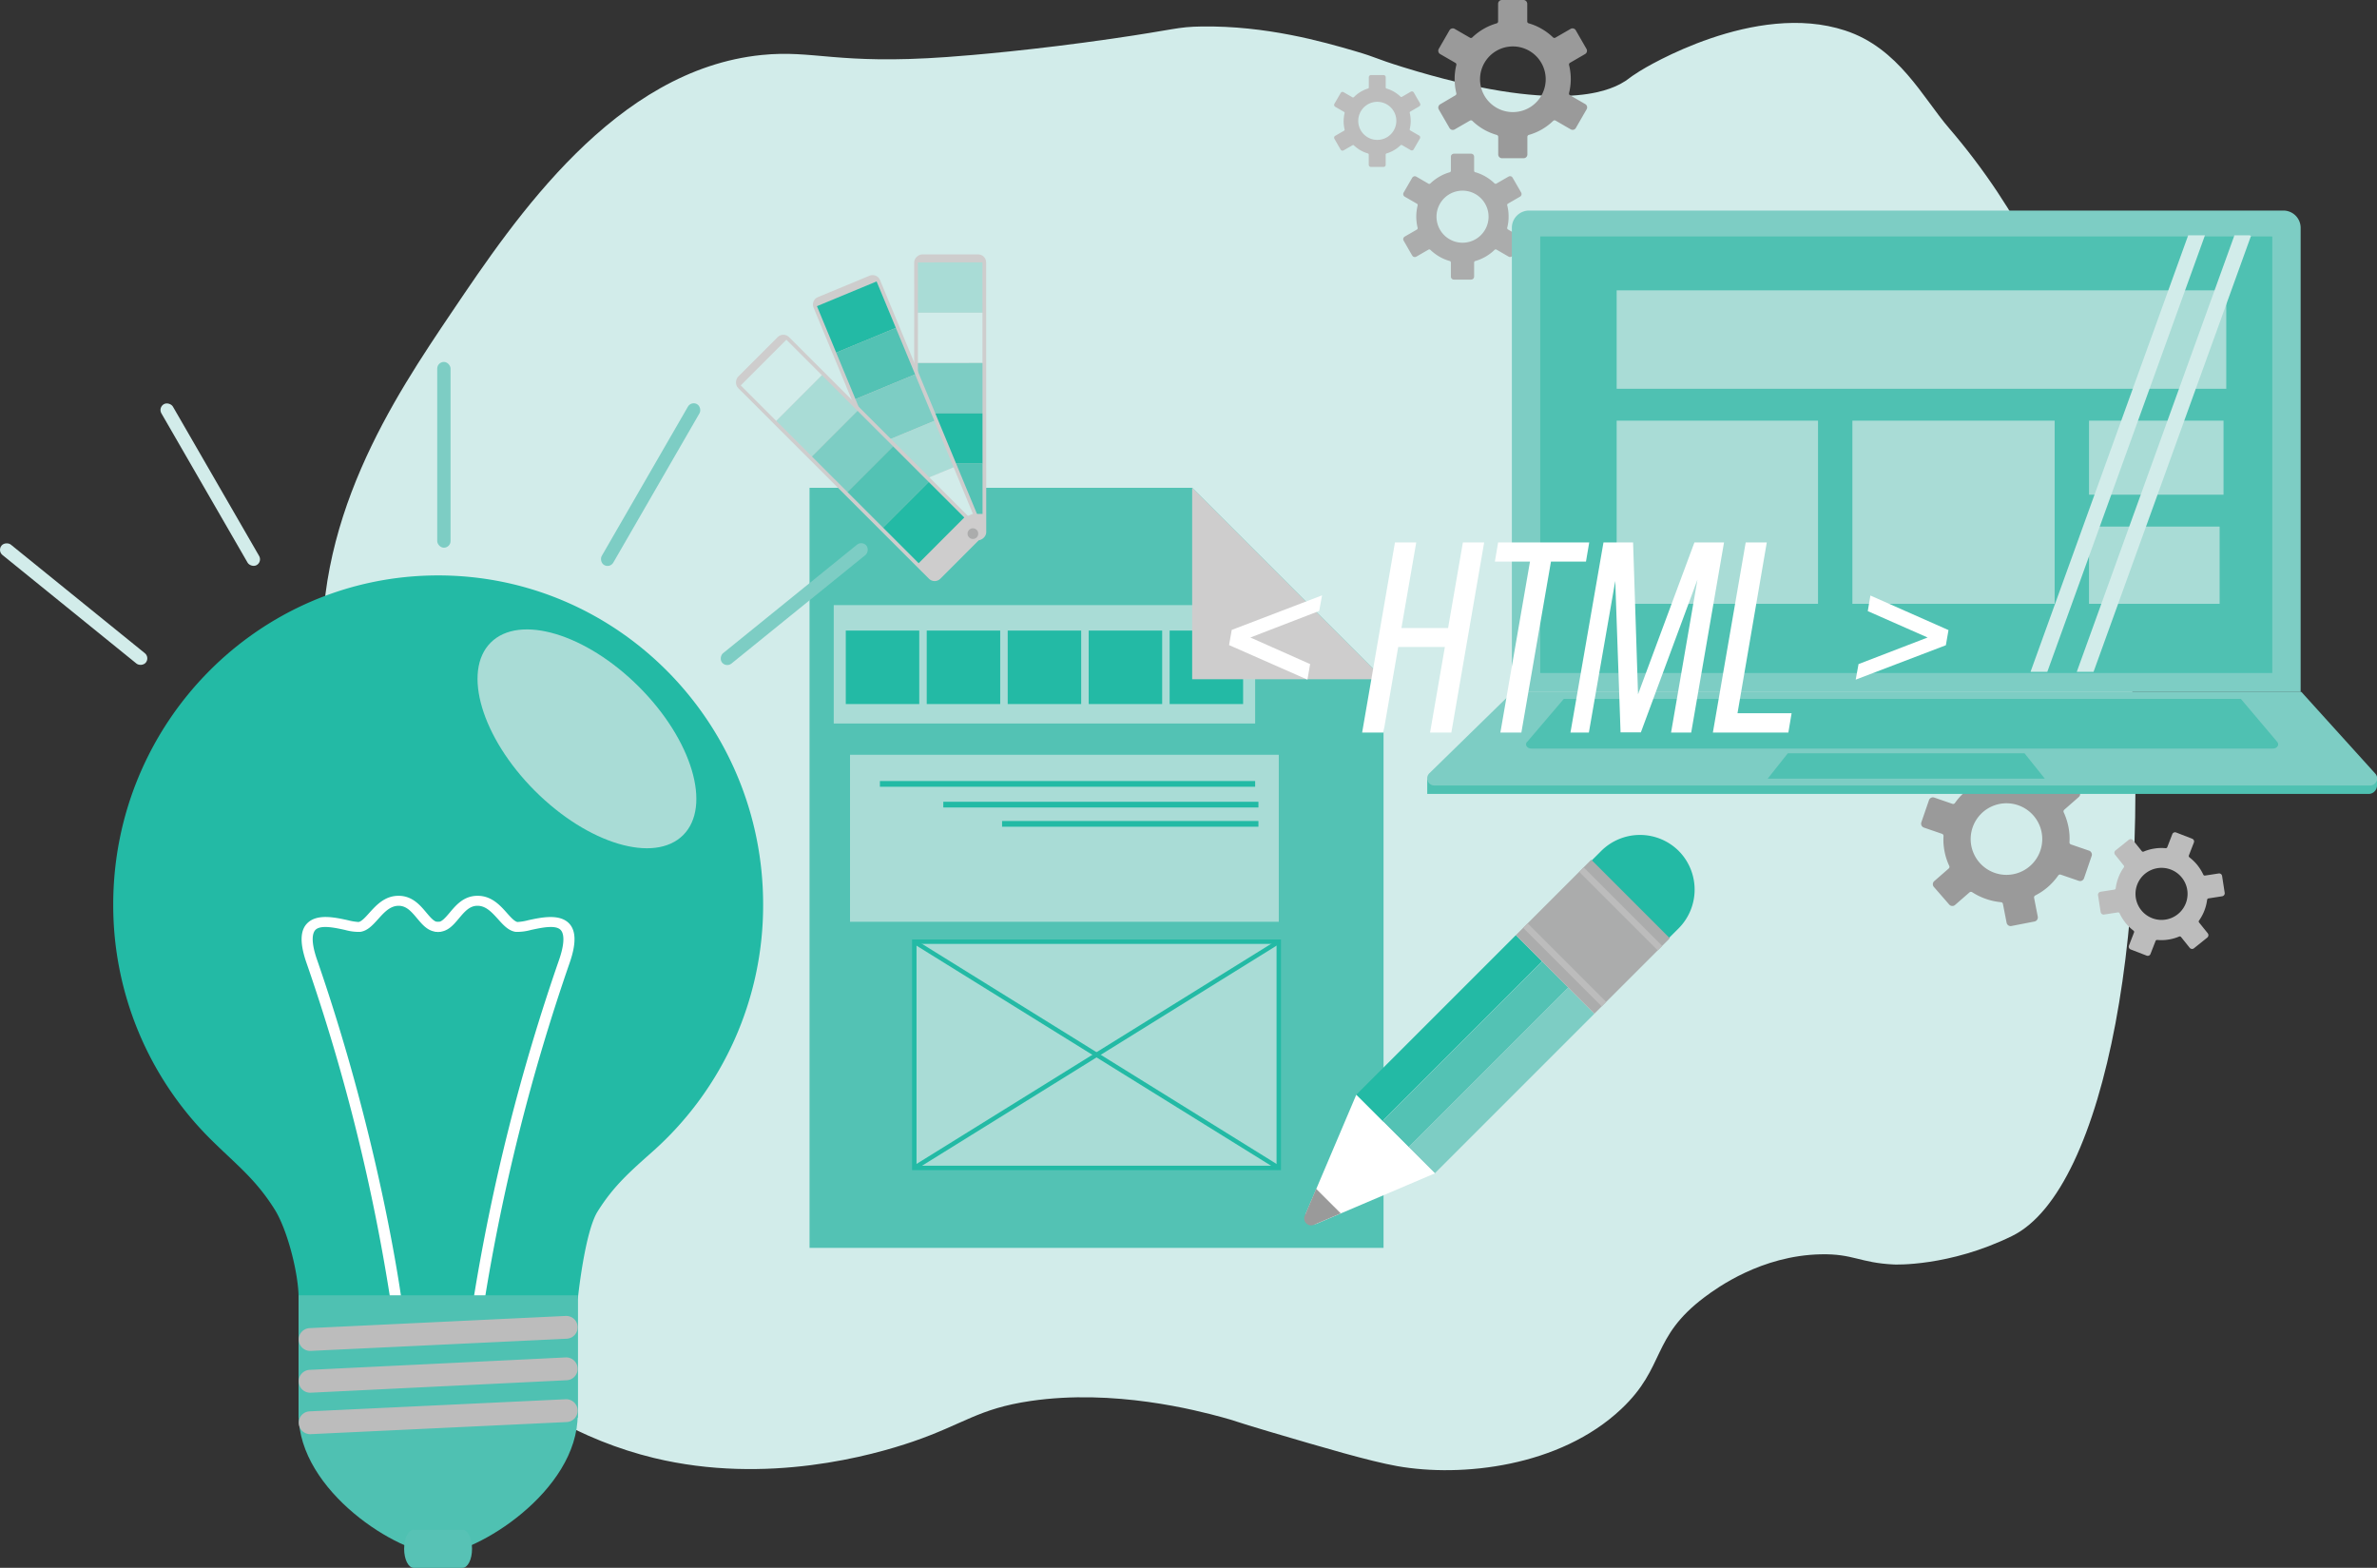 <svg id="Web_design" data-name="Web design" xmlns="http://www.w3.org/2000/svg" xmlns:xlink="http://www.w3.org/1999/xlink" viewBox="0 0 730.57 481.83"><rect x="0" y="0" width="730.57" height="481.83" fill="#333333" stroke="none"/><defs><style>.cls-1,.cls-11,.cls-12{fill:none;}.cls-2{fill:#d2ecea;}.cls-20,.cls-3{fill:#9a9a9a;}.cls-15,.cls-3,.cls-4,.cls-5{fill-rule:evenodd;}.cls-16,.cls-4{fill:#abacac;}.cls-19,.cls-5{fill:#bcbcbc;}.cls-6{fill:#7dcdc4;}.cls-7{fill:#4fc1b2;}.cls-8{fill:#a9dcd6;}.cls-9{clip-path:url(#clip-path);}.cls-10{fill:#53c2b4;}.cls-11,.cls-12{stroke:#23baa5;stroke-miterlimit:10;}.cls-11{stroke-width:1.36px;}.cls-12{stroke-width:1.75px;}.cls-13{fill:#23baa5;}.cls-14{fill:#cecdcd;}.cls-15,.cls-17{fill:#fff;}.cls-18{fill:#57c2b5;}</style><clipPath id="clip-path" transform="translate(-68.55 -65.7)"><rect class="cls-1" x="541.62" y="138.01" width="224.99" height="134.16"/></clipPath></defs><title>web-design</title><path class="cls-2" d="M178.79,426.77c.19.85.63,2.81,1.25,5,9.69,34.59,45,71.22,89.5,82,34.75,8.41,67.37-.86,79.48-5,15.82-5.42,20.13-10.15,36.3-12.52,25.7-3.77,51,2.88,58.83,5,4.52,1.22,3.36,1.12,14.39,4.38,16.95,5,30.85,9.11,39.43,10.64,19.76,3.51,50,.24,68.85-17.53,13.81-13,9-21.93,25.66-34.42,3.83-2.86,17.41-12.75,35.67-13.14,10-.22,12,2.64,22.53,3.13,0,0,16.87.77,36.3-8.77,29-14.25,43.79-98.82,35.68-183.37-4.5-46.79-11-105.75-55.08-157.09-8-9.28-15.49-24.63-31.92-30-27.74-9.13-61.35,11.35-63.21,12.52-4,2.5-3.11,2.38-5.63,3.75-3.93,2.14-19.45,9.73-67-5-9.38-2.91-7.52-2.81-15-5-9.68-2.83-27.13-7.8-46.94-7.51-7.69.11-7.8.9-27.54,3.75-23.9,3.46-43,5.09-50.69,5.63-33.88,2.43-40.9-2.25-57-.62-45,4.55-75.62,49.93-95.13,78.86-17.72,26.26-43.8,64.92-39.43,112.65,3.68,40.28,25.2,44.83,19.4,77.61C184,371.83,171.56,394.23,178.79,426.77Z" transform="translate(-68.55 -65.7)"/><path class="cls-3" d="M545.87,102.88Zm-5.25-20a10.09,10.09,0,1,0,3,7.14,10.06,10.06,0,0,0-3-7.14Zm-2.18-10a17.11,17.11,0,0,1,3.95,1.69,18.19,18.19,0,0,1,3.48,2.61.61.61,0,0,0,.74.09l4.69-2.71h0a1.13,1.13,0,0,1,.86-.1,1.11,1.11,0,0,1,.7.54l0,0,3.29,5.72a1.14,1.14,0,0,1,.12.88,1.16,1.16,0,0,1-.54.71l0,0L551.09,85a.62.62,0,0,0-.29.68h0a18.21,18.21,0,0,1,.39,2.13,17,17,0,0,1,0,4.35,18.77,18.77,0,0,1-.39,2.14.62.62,0,0,0,.33.7l4.65,2.69h0a1.16,1.16,0,0,1,.42,1.59l-3.31,5.75h0a1.15,1.15,0,0,1-.7.54,1.18,1.18,0,0,1-.88-.12l0,0-4.65-2.69a.63.63,0,0,0-.74.09,17.83,17.83,0,0,1-3.48,2.62,17.33,17.33,0,0,1-4,1.69.63.63,0,0,0-.45.6v5.41a1.16,1.16,0,0,1-1.16,1.16h-6.64a1.16,1.16,0,0,1-1.16-1.16v-5.41a.62.62,0,0,0-.48-.6,18.1,18.1,0,0,1-4-1.69,17.77,17.77,0,0,1-3.47-2.62.63.63,0,0,0-.77-.07l-4.66,2.69a1.16,1.16,0,0,1-1.59-.42l0,0-3.3-5.71h0a1.17,1.17,0,0,1,.42-1.58L515.86,95a.6.6,0,0,0,.29-.68h0a18.77,18.77,0,0,1-.39-2.14,18.26,18.26,0,0,1,0-4.35,18.21,18.21,0,0,1,.39-2.13.6.6,0,0,0-.32-.7l-4.66-2.69a1.19,1.19,0,0,1-.42-1.59l0,0,3.3-5.72h0a1.16,1.16,0,0,1,.71-.54,1.14,1.14,0,0,1,.88.11h0l4.69,2.71a.6.6,0,0,0,.75-.1,17.61,17.61,0,0,1,3.46-2.6,17.89,17.89,0,0,1,4-1.7.61.61,0,0,0,.45-.59V66.86a1.19,1.19,0,0,1,.34-.82,1.16,1.16,0,0,1,.82-.34h6.64a1.16,1.16,0,0,1,.82.34,1.19,1.19,0,0,1,.34.82v5.42A.61.61,0,0,0,538.44,72.88Z" transform="translate(-68.55 -65.7)"/><path class="cls-4" d="M527.88,142.54Zm-4.18-15.92a8,8,0,1,0,2.36,5.69,8,8,0,0,0-2.36-5.69Zm-1.73-8a14,14,0,0,1,3.15,1.34,14.37,14.37,0,0,1,2.76,2.08.5.5,0,0,0,.59.08l3.74-2.16h0a.92.92,0,0,1,1.24.35l0,0,2.63,4.56a1,1,0,0,1,.09.7.89.89,0,0,1-.43.56l0,0-3.7,2.14a.49.49,0,0,0-.24.54h0a15.47,15.47,0,0,1,.32,1.7,15.1,15.1,0,0,1,0,3.47,15.47,15.47,0,0,1-.32,1.7.5.5,0,0,0,.26.56l3.71,2.14h0a.89.89,0,0,1,.43.56,1,1,0,0,1-.09.7l-2.64,4.58h0a.89.89,0,0,1-.56.43.91.91,0,0,1-.7-.09h0l-3.71-2.15a.5.5,0,0,0-.59.08,14.37,14.37,0,0,1-2.76,2.08,14,14,0,0,1-3.18,1.35.49.49,0,0,0-.35.47v4.31a1,1,0,0,1-.27.66,1,1,0,0,1-.66.27h-5.29a1,1,0,0,1-.65-.27.92.92,0,0,1-.27-.66v-4.31a.49.49,0,0,0-.38-.48,14,14,0,0,1-3.16-1.34,14.37,14.37,0,0,1-2.76-2.08.49.49,0,0,0-.61-.06l-3.71,2.14a.94.94,0,0,1-.71.09.92.92,0,0,1-.56-.43l0,0-2.63-4.56h0a.91.91,0,0,1-.1-.7.93.93,0,0,1,.43-.56l3.74-2.16a.5.5,0,0,0,.23-.54h0a13.42,13.42,0,0,1-.31-1.7,13.74,13.74,0,0,1,0-3.47,13.42,13.42,0,0,1,.31-1.7.49.49,0,0,0-.26-.56l-3.71-2.14a.93.93,0,0,1-.43-.56.91.91,0,0,1,.1-.7v0l2.63-4.55h0a.92.92,0,0,1,.56-.43.94.94,0,0,1,.71.09h0l3.73,2.16a.5.5,0,0,0,.6-.09,14.43,14.43,0,0,1,2.76-2.07,13.94,13.94,0,0,1,3.17-1.35.49.49,0,0,0,.36-.47v-4.31a.92.92,0,0,1,.27-.66,1,1,0,0,1,.65-.27h5.29a1,1,0,0,1,.66.27,1,1,0,0,1,.27.66v4.31A.49.49,0,0,0,522,118.65Z" transform="translate(-68.55 -65.7)"/><path class="cls-5" d="M499,110.29Zm-3-11.58a5.85,5.85,0,1,0,1.71,4.14A5.83,5.83,0,0,0,496,98.71Zm-1.26-5.79a10.11,10.11,0,0,1,2.29,1,9.93,9.93,0,0,1,2,1.52.36.36,0,0,0,.43,0l2.72-1.57h0a.73.73,0,0,1,.5-.06.7.7,0,0,1,.4.32l0,0L505,97.47a.65.65,0,0,1,.06.51.64.64,0,0,1-.31.41h0L502,100a.37.37,0,0,0-.17.4h0a9.71,9.71,0,0,1,.22,1.24,10.39,10.39,0,0,1,.08,1.26,10.66,10.66,0,0,1-.08,1.26,9.88,9.88,0,0,1-.22,1.23.36.36,0,0,0,.19.41l2.69,1.55h0a.65.65,0,0,1,.31.4.68.68,0,0,1-.06.52l-1.92,3.33h0a.68.68,0,0,1-.4.31.7.7,0,0,1-.51-.07h0l-2.69-1.56a.36.36,0,0,0-.43.06,10.27,10.27,0,0,1-2,1.51,9.85,9.85,0,0,1-2.31,1,.36.36,0,0,0-.26.35v3.13a.7.7,0,0,1-.2.48.67.67,0,0,1-.47.19H489.9a.67.67,0,0,1-.47-.19.7.7,0,0,1-.2-.48v-3.13a.36.36,0,0,0-.28-.35,10.45,10.45,0,0,1-4.3-2.49.35.35,0,0,0-.45,0l-2.69,1.55a.66.66,0,0,1-.51.07.67.67,0,0,1-.41-.31l0,0-1.91-3.32h0a.65.65,0,0,1-.06-.51.65.65,0,0,1,.31-.4l2.71-1.57a.36.36,0,0,0,.17-.4h0a9.88,9.88,0,0,1-.22-1.23,10.66,10.66,0,0,1-.08-1.26,10.39,10.39,0,0,1,.08-1.26,9.71,9.71,0,0,1,.22-1.24.36.36,0,0,0-.19-.41l-2.69-1.55a.64.64,0,0,1-.31-.41.65.65,0,0,1,.06-.51v0l1.92-3.31h0a.69.69,0,0,1,.41-.32.71.71,0,0,1,.51.07h0l2.71,1.57a.38.38,0,0,0,.44-.06A10.24,10.24,0,0,1,489,92.91a.35.35,0,0,0,.26-.34V89.43a.67.67,0,0,1,.2-.47.63.63,0,0,1,.47-.2h3.85a.63.63,0,0,1,.47.2.67.67,0,0,1,.2.47v3.14A.36.36,0,0,0,494.7,92.92Z" transform="translate(-68.55 -65.7)"/><path class="cls-3" d="M701.15,334.7Zm-9.77-20.26a11,11,0,1,0,4.65,7,11,11,0,0,0-4.65-7ZM687,304.2a19.46,19.46,0,0,1,8.83,3.05.66.66,0,0,0,.81-.06l4.45-3.87,0,0A1.28,1.28,0,0,1,702,303a1.26,1.26,0,0,1,.87.43l0,0,4.71,5.42a1.26,1.26,0,0,1,.31.92,1.28,1.28,0,0,1-.43.87l0,0L703,314.55a.68.68,0,0,0-.17.79h0a20.08,20.08,0,0,1,.86,2.2,20.93,20.93,0,0,1,.6,2.3,21.32,21.32,0,0,1,.31,2.35,18.62,18.62,0,0,1,0,2.36.68.68,0,0,0,.5.68l5.53,1.9h0a1.22,1.22,0,0,1,.72.65,1.19,1.19,0,0,1,.06,1l-2.34,6.84h0a1.27,1.27,0,0,1-1.61.78h0l-5.54-1.9a.67.67,0,0,0-.77.25,19.52,19.52,0,0,1-3.16,3.52,19.13,19.13,0,0,1-3.91,2.63.68.68,0,0,0-.35.74l1.13,5.78a1.28,1.28,0,0,1-.2.94,1.26,1.26,0,0,1-.8.54l-7.1,1.38a1.23,1.23,0,0,1-.94-.19,1.29,1.29,0,0,1-.54-.81l-1.13-5.78a.66.66,0,0,0-.63-.54,19,19,0,0,1-4.58-1,19.45,19.45,0,0,1-4.25-2.07.69.69,0,0,0-.84.08l-4.42,3.85a1.21,1.21,0,0,1-.92.3,1.24,1.24,0,0,1-.87-.43l0,0-4.72-5.42h0a1.26,1.26,0,0,1-.31-.92,1.28,1.28,0,0,1,.43-.86l4.44-3.87a.67.67,0,0,0,.18-.79h0a20.12,20.12,0,0,1-.87-2.2,18.89,18.89,0,0,1-.59-2.3,19.16,19.16,0,0,1-.31-2.35,18.61,18.61,0,0,1,0-2.36.67.67,0,0,0-.5-.68l-5.53-1.9a1.26,1.26,0,0,1-.72-.64,1.3,1.3,0,0,1-.06-1v0l2.34-6.79h0a1.25,1.25,0,0,1,.64-.73,1.3,1.3,0,0,1,1-.06h0l5.57,1.92a.67.67,0,0,0,.78-.27,19.43,19.43,0,0,1,3.16-3.5,18.7,18.7,0,0,1,3.9-2.64.69.69,0,0,0,.36-.73l-1.13-5.78a1.26,1.26,0,0,1,.19-.95,1.31,1.31,0,0,1,.81-.54l7.09-1.38a1.26,1.26,0,0,1,.95.19,1.3,1.3,0,0,1,.53.81l1.13,5.78A.67.67,0,0,0,687,304.2Z" transform="translate(-68.55 -65.7)"/><path class="cls-5" d="M738.37,353.49Zm1.85-16.3a8,8,0,0,0-10.57-4.09,8,8,0,1,0,10.57,4.09Zm1.25-8a14.17,14.17,0,0,1,2.45,2.38,14.85,14.85,0,0,1,1.82,2.94.48.48,0,0,0,.52.27l4.25-.65h0a.92.92,0,0,1,1,.78v0l.8,5.17a.93.93,0,0,1-.77,1.06h0l-4.22.66a.49.49,0,0,0-.41.42h0a14.75,14.75,0,0,1-.32,1.69,15,15,0,0,1-.53,1.65,14,14,0,0,1-.72,1.57,16.27,16.27,0,0,1-.9,1.46.48.48,0,0,0,0,.62l2.67,3.32h0a.95.95,0,0,1-.14,1.3l-4.11,3.3h0a.9.9,0,0,1-.68.2,1,1,0,0,1-.62-.34l0,0-2.67-3.33a.5.5,0,0,0-.57-.14,14.16,14.16,0,0,1-6.76,1.05.49.49,0,0,0-.5.31l-1.56,4a.91.91,0,0,1-.48.5.92.92,0,0,1-.71,0l-4.91-1.9a.94.94,0,0,1-.51-.49.92.92,0,0,1,0-.71l1.55-4a.49.49,0,0,0-.18-.59,14.11,14.11,0,0,1-2.44-2.38,14.78,14.78,0,0,1-1.82-2.93.49.49,0,0,0-.55-.27l-4.22.65a.9.9,0,0,1-.68-.17.93.93,0,0,1-.37-.6v0l-.8-5.18h0a.9.9,0,0,1,.17-.68.89.89,0,0,1,.6-.37l4.24-.66a.49.49,0,0,0,.42-.42h0a14.35,14.35,0,0,1,.32-1.69,15,15,0,0,1,.53-1.65,13.21,13.21,0,0,1,.72-1.57,12,12,0,0,1,.9-1.47.48.48,0,0,0,0-.61l-2.67-3.33a.93.93,0,0,1-.2-.68.9.9,0,0,1,.34-.61l0,0,4.09-3.29h0a.92.92,0,0,1,.67-.2.9.9,0,0,1,.62.34h0l2.7,3.35a.48.48,0,0,0,.58.14,14,14,0,0,1,3.31-.93,13.55,13.55,0,0,1,3.43-.11.5.5,0,0,0,.51-.31l1.55-4a.91.91,0,0,1,.49-.51.94.94,0,0,1,.7,0l4.92,1.91a.94.94,0,0,1,.51.49.89.89,0,0,1,0,.7l-1.55,4A.5.5,0,0,0,741.47,329.16Z" transform="translate(-68.55 -65.7)"/><path class="cls-6" d="M470,64.71H701.8a5.3,5.3,0,0,1,5.3,5.3V212.67a0,0,0,0,1,0,0H464.67a0,0,0,0,1,0,0V70A5.3,5.3,0,0,1,470,64.71Z"/><path class="cls-7" d="M438.66,239.55H730.57a0,0,0,0,1,0,0v1.88A2.6,2.6,0,0,1,728,244H438.66a0,0,0,0,1,0,0v-4.48A0,0,0,0,1,438.66,239.55Z"/><rect class="cls-7" x="473.39" y="72.67" width="224.99" height="134.16"/><path class="cls-6" d="M797,307.1H509.33a2.19,2.19,0,0,1-1.46-3.76l25.59-25H775.88l22.67,25.06A2.18,2.18,0,0,1,797,307.1Z" transform="translate(-68.55 -65.7)"/><path class="cls-7" d="M767.07,295.77H539.25c-1.51,0-2.25-1.46-1.15-2.28l11.08-13h208.1l11,13C769.3,294.4,768.54,295.77,767.07,295.77Z" transform="translate(-68.55 -65.7)"/><rect class="cls-8" x="496.88" y="89.23" width="187.36" height="30.25"/><polygon class="cls-7" points="628.46 239.29 543.31 239.29 549.48 231.51 622.24 231.51 628.46 239.29"/><rect class="cls-8" x="496.88" y="129.28" width="61.89" height="56.29"/><rect class="cls-8" x="569.33" y="129.28" width="62.17" height="56.29"/><rect class="cls-8" x="642.06" y="129.28" width="41.34" height="22.75"/><rect class="cls-8" x="642.06" y="161.83" width="40.14" height="23.74"/><g class="cls-9"><rect class="cls-2" x="716.92" y="131.81" width="4.85" height="147.17" transform="translate(43.98 -297.82) rotate(19.86)"/><rect class="cls-2" x="730.73" y="132.94" width="4.85" height="147.17" transform="translate(45.18 -302.44) rotate(19.86)"/></g><polygon class="cls-10" points="248.81 383.5 425.23 383.5 425.23 208.74 366.41 149.92 248.81 149.92 248.81 383.5"/><rect class="cls-8" x="261.25" y="231.96" width="131.78" height="51.32"/><rect class="cls-8" x="281.01" y="289.4" width="112.02" height="69.53"/><rect class="cls-8" x="256.25" y="185.97" width="129.52" height="36.38"/><line class="cls-11" x1="281.01" y1="289.4" x2="393.03" y2="358.93"/><rect class="cls-11" x="281.01" y="289.4" width="112.02" height="69.53"/><line class="cls-11" x1="281.01" y1="358.93" x2="393.03" y2="289.4"/><line class="cls-12" x1="270.44" y1="240.91" x2="385.77" y2="240.91"/><line class="cls-12" x1="289.92" y1="247.28" x2="386.78" y2="247.28"/><line class="cls-12" x1="307.99" y1="253.19" x2="386.78" y2="253.19"/><rect class="cls-13" x="259.95" y="193.79" width="22.58" height="22.58"/><rect class="cls-13" x="334.61" y="193.79" width="22.58" height="22.58"/><rect class="cls-13" x="309.72" y="193.79" width="22.58" height="22.58"/><rect class="cls-13" x="284.83" y="193.79" width="22.58" height="22.58"/><rect class="cls-13" x="359.49" y="193.79" width="22.58" height="22.58"/><polygon class="cls-14" points="366.41 208.74 366.41 149.92 425.23 208.74 366.41 208.74"/><path class="cls-15" d="M471.22,269.79l-18.37-8.17L474,253.46l.88-4.79-27.76,10.62-.82,4.66,24.09,10.62Zm41.41-5.25-4.55,26.3h6.54l10.09-58.44h-6.54l-4.55,26.3H499.28l4.55-26.3h-6.54L487.2,290.84h6.54l4.55-26.3Zm23.51,26.3,9.1-52.55H556l1-5.89H529l-1,5.89h10.79l-9.1,52.55Zm54.12-47-8.11,47h6.19l10.09-58.44h-9.1L572,279.06l-1.52-46.66h-9.1l-10.15,58.44h5.66l8.11-46.6,1.63,46.54h6.24Zm27.94,47,1-5.95H602.57l9-52.49h-6.48L595,290.84Zm20.7-16.27L666.61,264l.81-4.66-24-10.62-.81,4.79L661,261.62l-21.23,8.17Z" transform="translate(-68.55 -65.7)"/><rect class="cls-14" x="316.69" y="176.76" width="87.85" height="22.12" rx="2.46" transform="translate(479.74 -238.57) rotate(89.98)"/><rect class="cls-8" x="352.87" y="144.16" width="15.46" height="19.85" transform="translate(446 -272.28) rotate(89.98)"/><rect class="cls-2" x="352.87" y="159.62" width="15.46" height="19.85" transform="translate(461.46 -256.83) rotate(89.98)"/><rect class="cls-6" x="352.88" y="175.08" width="15.46" height="19.85" transform="translate(476.93 -241.38) rotate(89.98)"/><rect class="cls-13" x="352.89" y="190.54" width="15.46" height="19.85" transform="translate(492.39 -225.93) rotate(89.98)"/><rect class="cls-10" x="352.89" y="206" width="15.46" height="19.85" transform="translate(507.86 -210.49) rotate(89.98)"/><path class="cls-14" d="M350.36,236.84l-31.77-76.61a2.47,2.47,0,0,1,1.33-3.21l15.89-6.59a2.47,2.47,0,0,1,3.21,1.33l31.77,76.61a2.46,2.46,0,0,1-1.33,3.21l-15.89,6.59A2.46,2.46,0,0,1,350.36,236.84Z" transform="translate(-68.55 -65.7)"/><rect class="cls-13" x="324.04" y="153.21" width="15.46" height="19.85" transform="translate(286.84 -271.52) rotate(67.48)"/><rect class="cls-10" x="329.96" y="167.49" width="15.46" height="19.85" transform="translate(303.68 -268.18) rotate(67.48)"/><rect class="cls-6" x="335.88" y="181.78" width="15.46" height="19.85" transform="translate(320.53 -264.84) rotate(67.48)"/><rect class="cls-8" x="341.81" y="196.06" width="15.46" height="19.85" transform="translate(337.37 -261.5) rotate(67.48)"/><rect class="cls-2" x="347.73" y="210.34" width="15.46" height="19.85" transform="translate(354.22 -258.16) rotate(67.48)"/><rect class="cls-14" x="288.65" y="195.37" width="87.85" height="22.12" rx="2.46" transform="translate(174.68 -240.37) rotate(44.98)"/><rect class="cls-2" x="300.98" y="172.66" width="15.46" height="19.85" transform="translate(150.84 -230.48) rotate(44.98)"/><rect class="cls-8" x="311.92" y="183.58" width="15.46" height="19.85" transform="translate(161.76 -235.02) rotate(44.98)"/><rect class="cls-6" x="322.86" y="194.51" width="15.46" height="19.85" transform="translate(172.69 -239.55) rotate(44.98)"/><rect class="cls-10" x="333.79" y="205.44" width="15.46" height="19.85" transform="translate(183.61 -244.08) rotate(44.98)"/><rect class="cls-13" x="344.73" y="216.37" width="15.46" height="19.85" transform="translate(194.54 -248.61) rotate(44.98)"/><path class="cls-16" d="M368.73,230.86a1.64,1.64,0,1,1,0-2.32A1.64,1.64,0,0,1,368.73,230.86Z" transform="translate(-68.55 -65.7)"/><rect class="cls-2" x="89.14" y="222.82" width="4.1" height="57.09" rx="2.05" transform="translate(-230.08 98.29) rotate(-50.99)"/><rect class="cls-2" x="131.12" y="186.1" width="4.1" height="57.09" rx="2.05" transform="translate(-158.03 29.64) rotate(-30)"/><rect class="cls-6" x="134.38" y="111.23" width="4.1" height="57.09" rx="2.05"/><rect class="cls-6" x="266.47" y="186.1" width="4.1" height="57.09" rx="2.05" transform="translate(325.19 469.08) rotate(-150)"/><rect class="cls-6" x="310.6" y="222.82" width="4.1" height="57.09" rx="2.05" transform="translate(245.59 586.82) rotate(-129.01)"/><path class="cls-13" d="M303.1,343.71c0-55.88-44.72-101.17-99.88-101.17s-99.87,45.29-99.87,101.17a101.38,101.38,0,0,0,29.83,72c7.89,7.84,13.83,12.19,19.79,21.68,3.93,6.27,7.35,19.76,7.35,27.15v36.83h85.79v-36.2s2.09-20.75,6.12-27.16c4.94-7.91,10.07-12.33,17-18.5A101.27,101.27,0,0,0,303.1,343.71Z" transform="translate(-68.55 -65.7)"/><path class="cls-17" d="M190.46,467.76a1.73,1.73,0,0,1-1.71-1.24,595.23,595.23,0,0,0-26-104.91c-2.12-6.09-2-10.12.4-12.33,3-2.8,8.39-1.64,12.31-.78a16.8,16.8,0,0,0,3.29.55c.9-.12,2.17-1.53,3.28-2.77,2.13-2.35,4.76-5.28,9-5.28h.18c4.13.08,6.49,2.91,8.39,5.18,1.24,1.46,2.4,2.86,3.51,2.86h.07a1.68,1.68,0,0,1,1.76,1.49,1.65,1.65,0,0,1-1.7,1.57c-3,0-4.72-2.05-6.45-4.11s-3.24-3.88-5.64-3.92h-.09c-2.63,0-4.49,2.09-6.31,4.11-1.67,1.85-3.23,3.59-5.5,3.91a15.77,15.77,0,0,1-4.67-.6c-3.08-.67-7.32-1.6-9-.09-.79.73-1.79,2.93.44,9.32,19.83,57.3,26,105,26.06,105.22a1.54,1.54,0,0,1-1.37,1.8Z" transform="translate(-68.55 -65.7)"/><path class="cls-17" d="M215.66,467.77a1.39,1.39,0,0,1-.4-.06,1.55,1.55,0,0,1-1.32-1.84,617.28,617.28,0,0,1,26.43-105.15c2.21-6.39,1.2-8.59.4-9.32-1.64-1.51-5.85-.58-9,.09a16.13,16.13,0,0,1-4.68.6c-2.25-.32-3.8-2.06-5.46-3.91-1.82-2-3.69-4.11-6.29-4.11h-.1c-2.4,0-4,1.92-5.67,3.91s-3.44,4.14-6.45,4.12a1.63,1.63,0,0,1-1.7-1.57,1.65,1.65,0,0,1,1.75-1.49h.06c1.13,0,2.28-1.4,3.54-2.87,1.9-2.27,4.26-5.09,8.39-5.17h.2c4.25,0,6.91,2.93,9,5.29,1.1,1.23,2.35,2.64,3.25,2.76a16.61,16.61,0,0,0,3.31-.55c3.93-.85,9.32-2,12.33.78,2.36,2.21,2.5,6.24.38,12.33a618.48,618.48,0,0,0-26.35,105A1.71,1.71,0,0,1,215.66,467.77Z" transform="translate(-68.55 -65.7)"/><path class="cls-7" d="M246.11,500.41c0,23.68-31.26,42.89-42.89,42.89h0c-12,0-42.9-19.21-42.9-42.89V463.77h85.79Z" transform="translate(-68.55 -65.7)"/><path class="cls-18" d="M213.63,541.69c0,3.23-1.28,5.85-2.94,5.85h-15c-1.63,0-2.93-2.62-2.93-5.85h0c0-3.24,1.3-5.86,2.93-5.86h15c1.66,0,2.94,2.62,2.94,5.86Z" transform="translate(-68.55 -65.7)"/><path class="cls-19" d="M246.09,473.45a3.52,3.52,0,0,1-3.35,3.67l-78.66,3.74a3.51,3.51,0,0,1-3.71-3.34h0a3.51,3.51,0,0,1,3.34-3.66l78.69-3.74a3.51,3.51,0,0,1,3.69,3.33Z" transform="translate(-68.55 -65.7)"/><path class="cls-19" d="M246.09,486.21a3.52,3.52,0,0,1-3.35,3.67l-78.66,3.83a3.52,3.52,0,0,1-3.71-3.35h0a3.52,3.52,0,0,1,3.34-3.67l78.67-3.82a3.53,3.53,0,0,1,3.71,3.34Z" transform="translate(-68.55 -65.7)"/><path class="cls-19" d="M246.09,499.05a3.53,3.53,0,0,1-3.35,3.68l-78.69,3.72a3.52,3.52,0,0,1-3.68-3.34h0a3.51,3.51,0,0,1,3.34-3.67l78.7-3.72a3.53,3.53,0,0,1,3.68,3.33Z" transform="translate(-68.55 -65.7)"/><ellipse class="cls-8" cx="248.94" cy="292.77" rx="22.61" ry="41.83" transform="translate(-202.65 196.07) rotate(-45)"/><rect class="cls-13" x="508.26" y="346.96" width="11.38" height="69.37" transform="translate(351.84 -317.34) rotate(45)"/><rect class="cls-10" x="516.31" y="355.01" width="11.38" height="69.37" transform="translate(359.91 -320.67) rotate(45)"/><rect class="cls-6" x="524.35" y="363.05" width="11.38" height="69.37" transform="translate(367.93 -324) rotate(45)"/><path class="cls-13" d="M548.76,362.92h0a16.86,16.86,0,0,1,0-23.78L560.7,327.2a16.88,16.88,0,0,1,23.79,0h0a16.88,16.88,0,0,1,0,23.79l-11.94,11.93A16.86,16.86,0,0,1,548.76,362.92Z" transform="translate(-68.55 -65.7)"/><rect class="cls-16" x="541.04" y="337.19" width="34.14" height="32.78" transform="translate(344.93 -356.79) rotate(45)"/><rect class="cls-19" x="549.6" y="344.04" width="34.14" height="1.95" transform="translate(341.39 -365.34) rotate(45)"/><rect class="cls-19" x="532.38" y="361.26" width="34.14" height="1.95" transform="translate(348.52 -348.13) rotate(45)"/><path class="cls-17" d="M485.4,402.15,470,438.4a2.53,2.53,0,0,0,3.33,3.33l36.25-15.44Z" transform="translate(-68.55 -65.7)"/><path class="cls-20" d="M473.08,431.06l7.55,7.54-8.24,3.51a2.14,2.14,0,0,1-2.82-2.81Z" transform="translate(-68.55 -65.7)"/></svg>